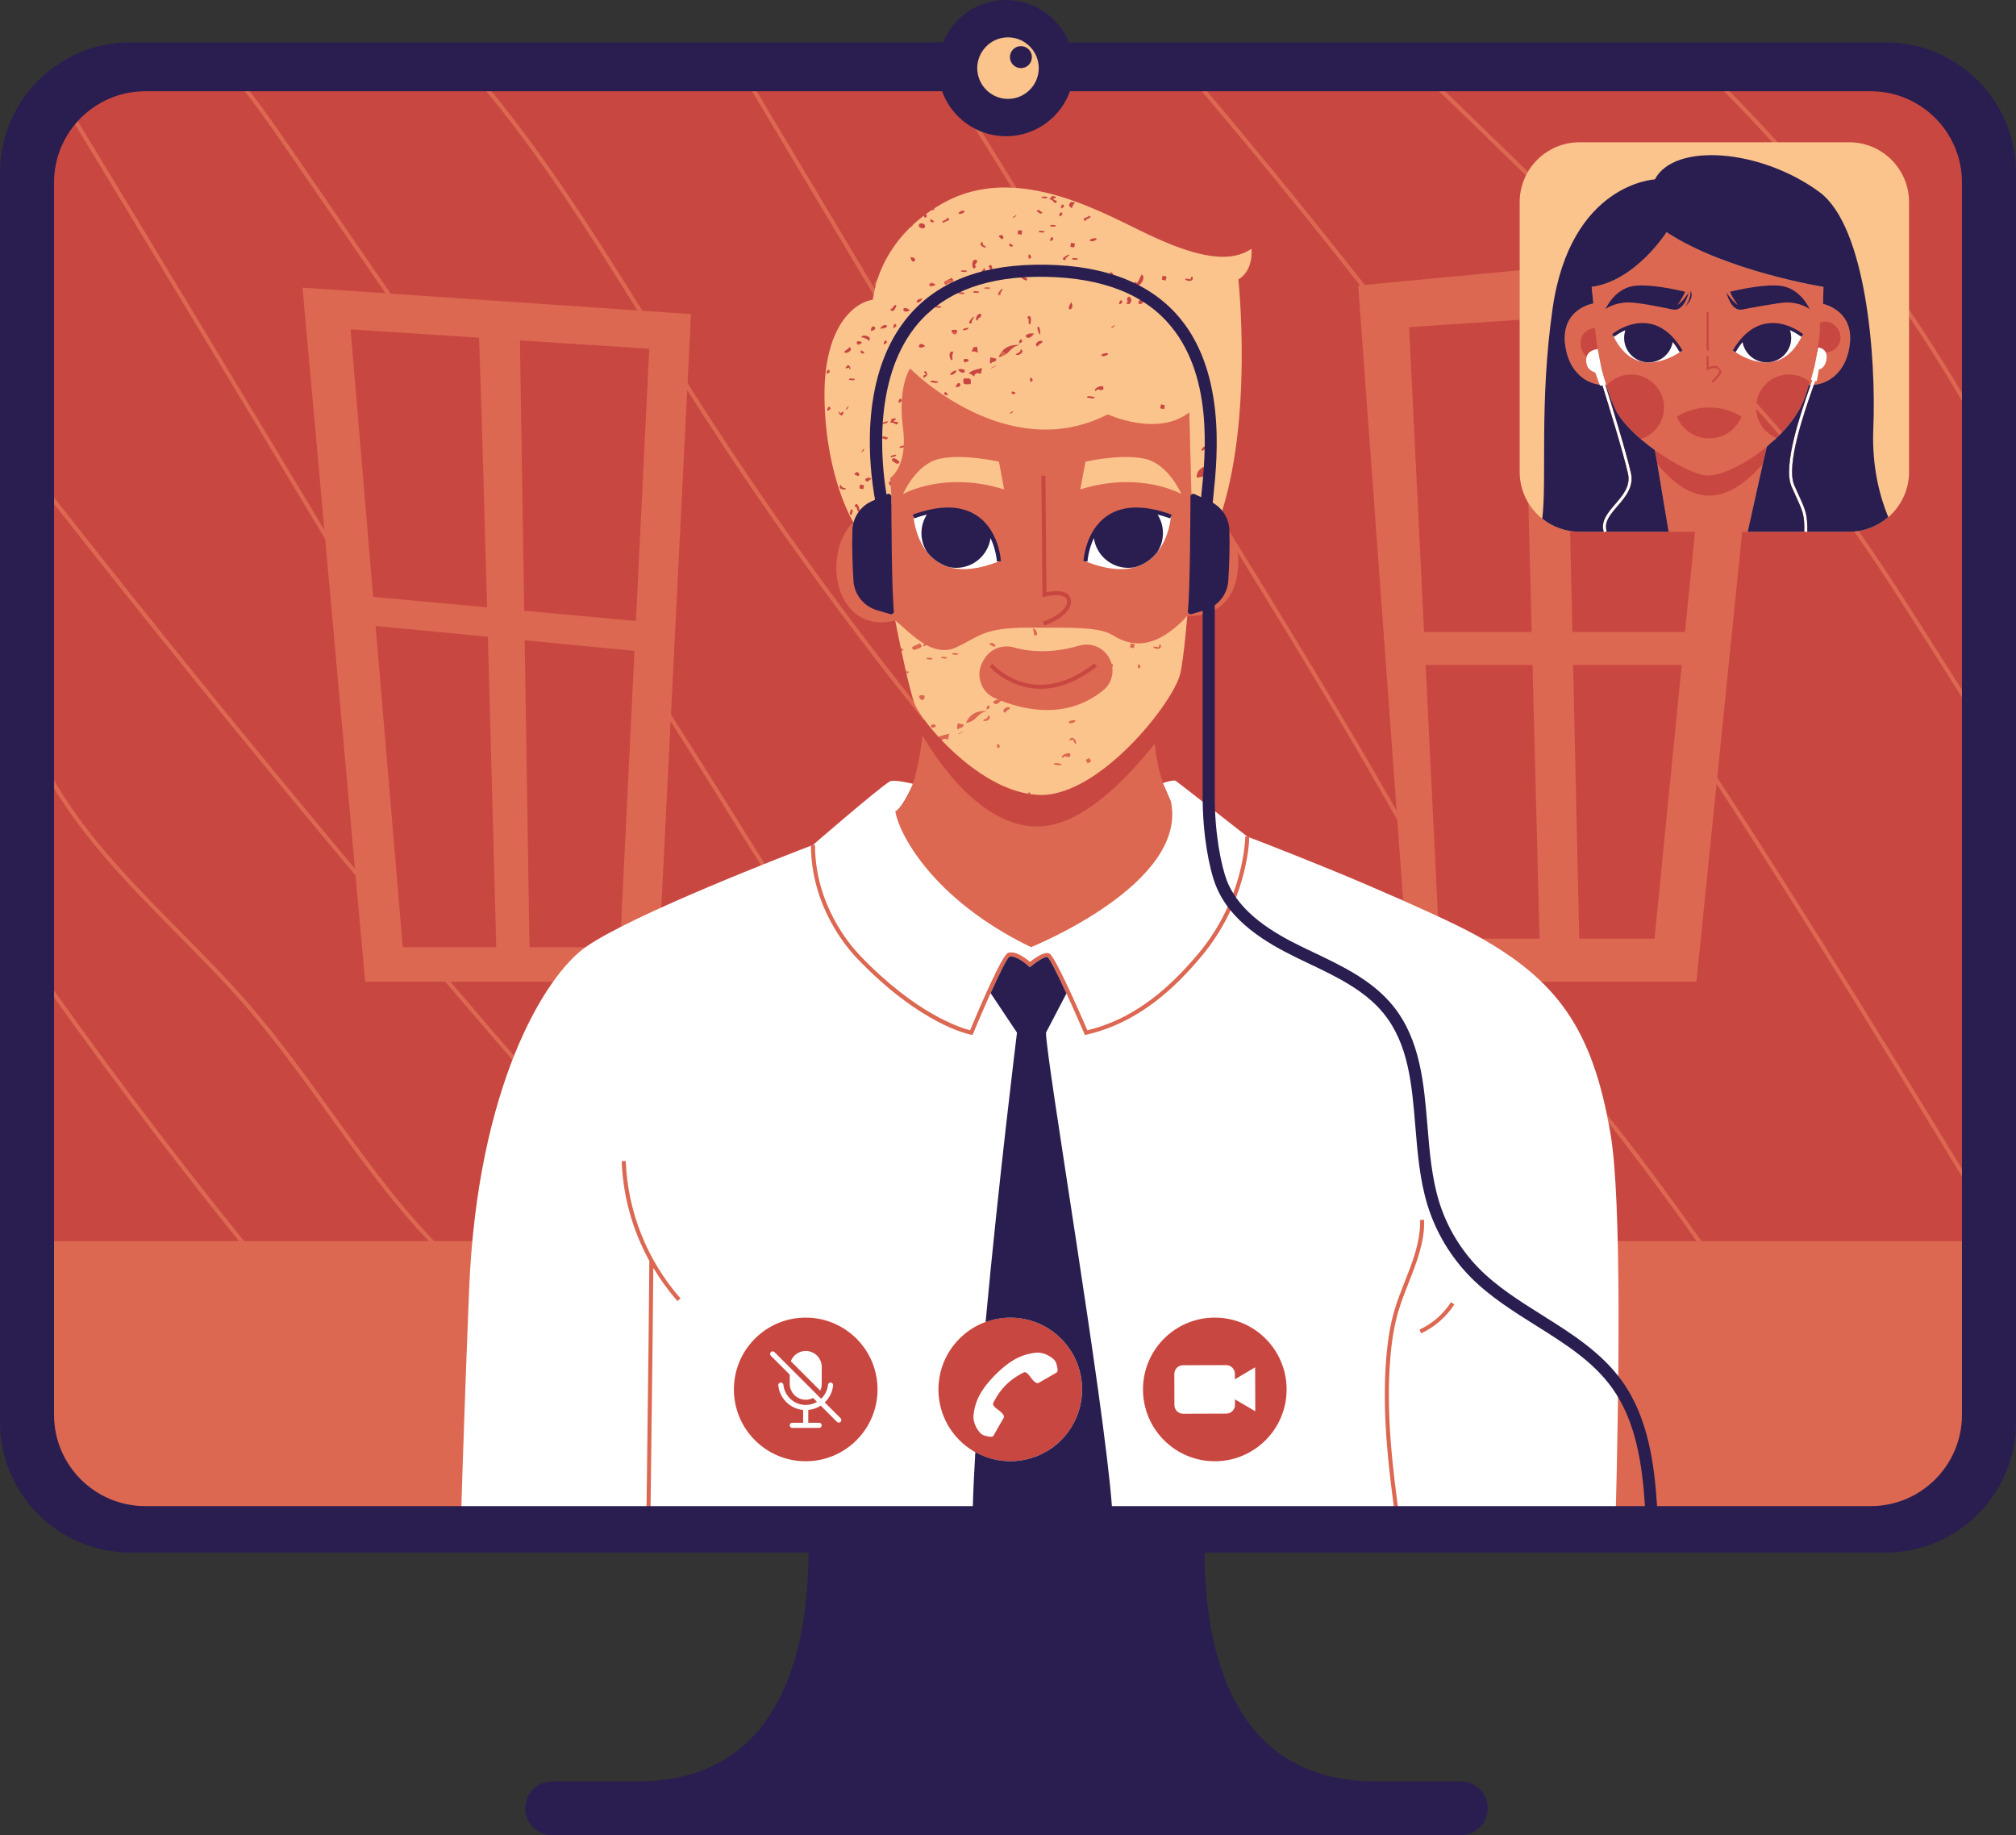 <?xml version="1.0" encoding="UTF-8"?><svg xmlns="http://www.w3.org/2000/svg" xmlns:xlink="http://www.w3.org/1999/xlink" height="455.0" preserveAspectRatio="xMidYMid meet" version="1.0" viewBox="0.0 0.0 500.0 455.0" width="500.0" zoomAndPan="magnify"><rect x="0.0" y="0.0" width="500.0" height="455.0" fill="#333333" stroke="none"/><defs><clipPath id="a"><path d="M 0 0 L 500 0 L 500 455.02 L 0 455.02 Z M 0 0"/></clipPath></defs><g><g id="change1_1"><path d="M 453.375 381.004 L 46.883 381.004 C 23.805 381.004 5.098 362.293 5.098 339.219 L 5.098 55.863 C 5.098 32.785 23.805 14.078 46.883 14.078 L 453.375 14.078 C 476.449 14.078 495.16 32.785 495.16 55.863 L 495.16 339.219 C 495.16 362.293 476.449 381.004 453.375 381.004" fill="#c94741"/></g><g id="change2_1"><path d="M 252.145 46.613 L 232.723 15.297 L 231.875 15.824 L 250.918 46.531 C 251.324 46.551 251.734 46.582 252.145 46.613 Z M 184.234 20.801 C 185.066 20.898 186.086 21.91 186.625 22.812 L 216.676 73.117 C 216.738 72.715 216.832 72.223 216.961 71.648 L 187.484 22.301 C 186.805 21.164 185.574 19.949 184.355 19.805 C 183.758 19.734 183.219 19.926 182.793 20.359 L 183.508 21.059 C 183.715 20.848 183.945 20.766 184.234 20.801 Z M 448.594 95.461 C 448.578 95.508 448.582 95.5 448.594 95.461 Z M 213.199 236.844 C 210.602 234.121 202.129 224.113 202.129 209.516 L 201.129 209.516 C 201.129 224.484 209.812 234.746 212.477 237.531 C 228.262 254.074 240.301 256.449 240.805 256.543 L 241.203 256.617 L 241.359 256.242 C 245.008 247.477 249.41 237.816 250.344 237.215 C 251.758 236.801 254.246 238.754 255.086 239.543 L 255.41 239.848 L 255.75 239.562 C 257.246 238.309 259.277 237.082 259.801 237.316 C 260.707 237.957 265.18 247.551 268.926 256.25 L 269.09 256.633 L 269.496 256.539 C 283.102 253.426 292.328 243.887 298.09 236.98 C 309.711 223.039 309.848 207.59 309.848 207.434 L 308.848 207.434 C 308.848 207.586 308.715 222.676 297.32 236.34 C 288.438 246.992 279.641 253.082 269.68 255.469 C 267.164 249.648 261.598 237.047 260.242 236.422 C 259.016 235.855 256.562 237.625 255.445 238.52 C 254.512 237.707 251.945 235.691 250.059 236.258 C 248.582 236.695 243.074 249.531 240.598 255.469 C 238.398 254.914 227.176 251.488 213.199 236.844 Z M 240.996 53.562 C 255.352 49.855 268.953 53.523 269.09 53.559 L 269.355 52.598 C 269.215 52.559 255.371 48.82 240.746 52.594 C 226.367 56.305 217.832 68.367 216.746 70.586 L 217.648 71.027 C 218.699 68.871 226.988 57.18 240.996 53.562 Z M 241.473 71.301 C 247.238 72.594 254.113 77.547 261.395 82.797 C 271.273 89.918 282.199 97.793 292.469 97.793 C 295.102 97.793 297.688 97.277 300.203 96.098 L 299.777 95.191 C 287.977 100.727 274.164 90.77 261.98 81.984 C 254.613 76.676 247.656 71.66 241.691 70.324 C 225.801 66.766 216.605 73.723 216.223 74.023 L 216.836 74.812 C 216.926 74.742 226.039 67.848 241.473 71.301 Z M 217.977 80.922 C 216.207 85 216.727 89.531 217.23 93.91 C 217.332 94.789 217.434 95.664 217.516 96.531 C 218.004 101.742 217.582 105.98 216.223 109.484 C 214.527 113.867 211.223 117.148 207.383 118.266 L 207.66 119.223 C 211.797 118.023 215.348 114.516 217.156 109.848 C 218.574 106.195 219.016 101.809 218.512 96.438 C 218.43 95.562 218.328 94.684 218.227 93.797 C 217.738 89.547 217.23 85.152 218.895 81.32 Z M 226.406 194.352 C 225.379 197.438 223.973 200.066 222.062 201.215 C 216.223 213.023 220.566 231.871 255.488 236.199 C 255.488 236.199 308.453 224.504 290.41 198.742 C 289.762 197.543 289.07 196.027 288.434 194.164 L 288.434 194.16 C 287.48 191.371 286.656 187.797 286.289 183.336 C 286.32 183.699 286.348 184.062 286.383 184.41 C 279.117 193.59 267.969 204.938 257.273 204.938 C 243.762 204.938 233.191 189.848 228.789 182.379 C 228.805 182.23 228.82 182.094 228.832 181.953 C 228.492 185.254 227.789 190.207 226.406 194.352 Z M 319.105 344.52 C 319.105 334.68 311.129 326.703 301.289 326.703 C 291.449 326.703 283.473 334.68 283.473 344.52 C 283.473 354.355 291.449 362.336 301.289 362.336 C 311.129 362.336 319.105 354.355 319.105 344.52 Z M 263.156 331.922 C 256.199 324.961 244.918 324.961 237.961 331.922 C 231.004 338.879 231.004 350.156 237.961 357.117 C 244.918 364.074 256.199 364.074 263.156 357.117 C 270.113 350.156 270.113 338.879 263.156 331.922 Z M 217.645 344.52 C 217.645 334.68 209.668 326.703 199.828 326.703 C 189.988 326.703 182.012 334.68 182.012 344.52 C 182.012 354.355 189.988 362.336 199.828 362.336 C 209.668 362.336 217.645 354.355 217.645 344.52 Z M 356.906 232.754 L 381.832 232.754 L 380.094 164.891 L 353.582 164.891 Z M 353.184 156.703 L 379.883 156.703 L 377.902 79.227 L 349.48 81.121 Z M 388.172 82.465 C 388.168 82.488 388.164 82.508 388.16 82.531 C 388.164 82.508 388.168 82.488 388.172 82.465 Z M 388.227 78.535 L 388.297 81.727 C 388.582 80.371 389.137 79.289 389.812 78.43 Z M 402.637 68.164 C 402.465 68.27 402.297 68.375 402.121 68.477 C 402.297 68.375 402.465 68.27 402.637 68.164 Z M 401.777 68.672 C 401.613 68.766 401.449 68.859 401.285 68.949 C 401.449 68.859 401.613 68.766 401.777 68.672 Z M 400.898 69.148 C 400.738 69.23 400.578 69.312 400.418 69.391 C 400.578 69.312 400.738 69.23 400.898 69.148 Z M 399.996 69.586 C 399.84 69.656 399.688 69.727 399.531 69.793 C 399.688 69.727 399.84 69.656 399.996 69.586 Z M 403.203 67.801 C 403.113 67.859 403.027 67.922 402.934 67.98 C 403.027 67.922 403.117 67.863 403.203 67.805 C 403.203 67.805 403.203 67.805 403.203 67.801 Z M 404.48 66.918 C 404.672 66.777 404.855 66.637 405.043 66.492 C 404.855 66.637 404.672 66.777 404.48 66.918 Z M 405.207 66.363 C 405.402 66.211 405.594 66.059 405.785 65.902 C 405.594 66.059 405.402 66.211 405.207 66.363 Z M 405.91 65.797 C 406.109 65.633 406.305 65.469 406.496 65.301 C 406.305 65.469 406.109 65.633 405.91 65.797 Z M 406.582 65.227 C 406.785 65.051 406.988 64.871 407.184 64.691 C 406.988 64.871 406.785 65.051 406.582 65.227 Z M 404.047 67.227 C 404.047 67.23 404.047 67.23 404.047 67.23 C 404.121 67.18 404.191 67.125 404.266 67.074 C 404.191 67.125 404.117 67.176 404.047 67.227 Z M 423.262 77.422 L 423.262 86.598 C 423.438 86.777 423.609 86.965 423.785 87.148 L 423.785 77.422 Z M 432.988 66.402 C 433.59 66.598 434.188 66.781 434.777 66.961 C 434.188 66.781 433.59 66.598 432.988 66.402 Z M 424.926 63.492 C 427.562 64.566 430.23 65.52 432.82 66.348 C 430.23 65.516 427.562 64.566 424.926 63.492 Z M 438.586 68.062 C 437.391 67.734 436.148 67.379 434.879 66.992 C 436.148 67.379 437.391 67.734 438.586 68.062 Z M 426.906 91.887 C 426.57 91.527 426.234 91.164 425.895 90.805 C 425.148 90.602 424.277 90.855 423.785 91.047 L 423.785 88.594 C 423.609 88.41 423.438 88.227 423.262 88.047 L 423.262 91.879 L 423.645 91.68 C 423.66 91.672 425.512 90.758 426.281 91.621 C 426.379 91.73 426.414 91.855 426.402 92.016 C 426.332 92.832 424.977 94.066 424.461 94.473 L 424.785 94.887 C 424.992 94.723 426.82 93.25 426.926 92.062 C 426.93 92 426.91 91.945 426.906 91.887 Z M 431.934 103.352 C 431.934 103.352 428.934 101.043 423.902 101.043 C 418.875 101.043 415.82 103.352 415.871 103.352 C 415.871 103.352 417.918 108.699 423.902 108.699 C 429.891 108.699 431.934 103.352 431.934 103.352 Z M 399.062 69.98 C 398.914 70.039 398.77 70.102 398.617 70.16 C 398.77 70.102 398.914 70.039 399.062 69.98 Z M 398.105 70.336 C 397.965 70.383 397.828 70.434 397.688 70.48 C 397.828 70.434 397.965 70.383 398.105 70.336 Z M 397.121 70.641 C 396.992 70.676 396.863 70.719 396.73 70.754 C 396.863 70.719 396.992 70.676 397.121 70.641 Z M 396.09 70.895 C 395.977 70.922 395.867 70.949 395.754 70.973 C 395.867 70.949 395.977 70.922 396.09 70.895 Z M 396.766 89.355 C 396.219 86.711 395.824 84.008 395.562 81.297 C 394.371 81.449 392.402 82.078 392.043 84.535 C 391.621 87.422 394.328 90.082 396.766 89.355 Z M 391.246 77.027 C 391.211 77.051 391.18 77.078 391.145 77.105 C 391.18 77.078 391.211 77.051 391.246 77.027 Z M 390.766 77.422 C 390.742 77.441 390.723 77.461 390.699 77.484 C 390.723 77.461 390.742 77.441 390.766 77.422 Z M 388.102 83.238 C 388.098 83.285 388.098 83.332 388.094 83.383 C 388.094 83.332 388.098 83.285 388.102 83.238 Z M 388.09 84.266 C 388.09 84.199 388.09 84.141 388.09 84.074 C 388.09 84.137 388.09 84.199 388.09 84.266 Z M 272.047 165.285 L 271.434 164.496 C 256.504 176.078 246.602 165.098 246.188 164.625 L 245.434 165.285 C 245.723 165.613 250.395 170.801 258.039 170.801 C 261.98 170.801 266.715 169.422 272.047 165.285 Z M 258.281 117.949 L 258.547 148.082 L 259.156 147.941 C 259.824 147.789 260.516 147.68 261.176 147.621 C 261.18 147.621 261.18 147.621 261.18 147.621 C 261.578 147.586 261.961 147.574 262.324 147.59 C 263.445 147.637 264.324 147.938 264.547 148.664 C 264.711 149.199 264.633 149.742 264.312 150.328 C 263.371 152.043 260.414 153.637 258.641 154.129 L 258.906 155.094 C 260.344 154.695 262.496 153.656 263.973 152.297 C 264.234 152.055 264.477 151.805 264.688 151.543 C 264.879 151.305 265.051 151.062 265.188 150.809 C 265.641 149.988 265.746 149.164 265.504 148.371 C 265.043 146.875 263.402 146.512 261.719 146.57 C 261.344 146.586 260.973 146.617 260.609 146.664 C 260.238 146.715 259.875 146.773 259.535 146.84 L 259.512 143.973 L 259.5 142.863 L 259.281 117.941 Z M 161.02 86.477 L 128.945 84.391 L 130.004 151.434 L 157.719 153.973 Z M 157.359 161.383 L 130.121 158.762 L 131.324 234.871 L 153.766 234.871 Z M 123.074 234.871 C 122.758 222.812 121.898 190.262 121.012 157.887 L 93.156 155.211 L 99.891 234.871 Z M 86.941 81.652 L 92.547 148.004 L 120.809 150.59 C 120.023 122.246 119.246 95.27 118.82 83.73 Z M 450.461 87.234 C 450.461 87.234 454.441 88.383 456.059 85.387 C 457.672 82.391 454.336 78.551 451.324 80.094 C 451.324 80.094 451.645 83.789 450.461 87.234 Z M 390.156 164.891 L 391.676 232.754 L 410.348 232.754 L 417.098 164.891 Z M 346.809 381.637 C 346.676 380.699 346.543 379.766 346.41 378.828 C 288.973 378.828 219.336 378.828 161.289 378.828 M 160.289 378.828 C 99.43 378.828 51.531 378.828 44.215 378.828 C 23.328 378.828 7.773 383.738 7.773 307.746 L 59.262 307.746 C 40.465 284.438 22.398 260.367 5.352 235.902 L 6.172 235.332 C 23.359 259.996 41.586 284.262 60.551 307.746 L 106.32 307.746 C 97.055 297.961 89.086 286.902 81.32 276.109 C 75.039 267.383 68.543 258.359 61.449 250.129 C 55.891 243.684 49.762 237.48 43.832 231.48 C 31.379 218.879 18.504 205.852 10.277 189.898 L 11.168 189.438 C 19.32 205.258 32.145 218.23 44.543 230.777 C 50.484 236.789 56.629 243.004 62.207 249.477 C 69.328 257.738 75.836 266.781 82.133 275.523 C 90.059 286.539 98.191 297.84 107.695 307.746 L 158.68 307.746 C 156.004 301.504 154.445 294.781 154.188 287.926 L 155.188 287.887 C 155.445 294.766 157.023 301.504 159.754 307.746 L 351.699 307.746 C 352.051 306.02 352.258 304.273 352.199 302.508 L 353.199 302.477 C 353.258 304.266 353.059 306.02 352.719 307.746 L 420.77 307.746 C 414.211 298.496 407.488 289.312 400.52 280.414 C 397.09 276.031 393.527 271.629 390.086 267.367 C 383.816 259.609 377.387 251.641 371.395 243.402 L 349.48 243.402 L 346.551 203.324 C 345.727 201.875 344.906 200.426 344.078 198.977 C 332.156 178.09 319.508 157.289 306.922 136.891 C 307.176 138.469 307.203 140.242 306.91 142.242 C 305.211 153.84 294.461 152.711 294.461 152.711 C 294.461 152.711 293.617 162.895 292.766 166.855 C 291.215 174.031 272.965 197.105 258.254 197.105 C 246.312 197.105 234.184 185.195 229.133 178.285 C 229.133 178.285 229.129 178.324 229.129 178.363 C 229.129 178.312 229.133 178.285 229.133 178.285 C 229.133 178.285 229.125 178.402 229.113 178.609 C 208.574 153.113 189.371 126.41 171.816 98.898 C 171.355 98.176 170.895 97.445 170.434 96.723 L 166.41 177.141 C 170.762 183.965 175.016 190.699 179.09 197.23 L 182.031 201.957 C 191.855 217.75 202.012 234.082 214.035 248.625 C 215.039 249.844 216.062 251.055 217.09 252.266 C 222.688 258.895 228.477 265.746 231.672 273.922 L 230.738 274.281 C 227.605 266.266 221.871 259.477 216.324 252.91 C 215.297 251.695 214.27 250.48 213.262 249.262 C 201.199 234.668 191.023 218.309 181.184 202.484 L 178.242 197.758 C 174.406 191.609 170.41 185.277 166.32 178.863 L 163.09 243.402 L 147.406 243.402 C 155.973 257.805 164.527 272.211 173.07 286.629 L 172.211 287.137 C 163.566 272.551 154.91 257.977 146.242 243.402 L 111.703 243.402 C 124.762 258.707 138.074 274.074 151.352 289.145 L 150.602 289.805 C 137.133 274.52 123.629 258.926 110.391 243.402 L 90.566 243.402 L 88.195 217.133 C 62.184 186.066 36.371 154.238 11.402 122.414 L 12.191 121.797 C 36.855 153.234 62.344 184.68 88.035 215.387 L 80.656 133.684 C 58.953 97.547 36.918 61.039 15.07 25.016 L 15.926 24.496 C 37.418 59.938 59.09 95.84 80.453 131.398 L 75.027 71.316 L 95.613 72.719 C 87.504 60.891 79.375 49.078 71.242 37.273 C 66.57 30.492 61.738 23.48 56.18 17.223 L 56.926 16.559 C 62.527 22.859 67.379 29.898 72.066 36.707 C 80.348 48.73 88.629 60.762 96.887 72.805 L 158.09 76.977 C 144.902 55.797 131.145 34.152 114.387 15.344 L 115.133 14.676 C 132.109 33.73 145.992 55.648 159.316 77.059 L 171.379 77.883 L 170.523 94.992 C 171.234 96.117 171.945 97.242 172.66 98.359 C 189.258 124.371 207.344 149.648 226.629 173.879 C 224.895 168.672 222.035 153.84 222.035 153.84 C 210.152 156.953 205.059 144.223 208.453 134.602 C 211.848 124.984 220.617 127.246 220.617 127.246 C 220.617 127.246 221.5 127.535 220.844 119.359 C 217.742 122.82 211.371 123.098 211.094 123.105 L 211.059 122.105 C 211.125 122.105 217.719 121.828 220.383 118.371 L 220.785 118.684 C 220.785 118.645 220.781 118.609 220.777 118.57 C 220.777 118.57 225.207 115.688 223.973 106.223 C 222.777 97.098 225.004 92.445 225.672 91.508 C 225.695 91.473 225.727 91.445 225.754 91.41 C 225.914 91.578 249.207 115.148 274.109 103.059 C 272.055 101.758 269.957 100.781 267.547 99.672 C 263.309 97.723 258.031 95.301 250.973 89.891 C 239.996 81.484 225.422 81.602 221.141 84.473 L 220.586 83.641 C 225.652 80.242 240.602 80.688 251.582 89.098 C 258.551 94.438 263.551 96.734 267.965 98.766 C 270.555 99.953 272.789 100.984 275.027 102.445 L 274.805 102.781 C 275.387 103.047 281.164 105.562 287.223 105.082 C 287.59 105.055 287.957 105.016 288.324 104.965 C 290.629 104.637 292.934 103.836 294.961 102.266 L 295.316 116.238 L 295.367 118.219 L 295.594 127.016 C 295.594 127.016 297.332 127.629 299.586 127.508 C 300.508 127.848 301.445 128.355 302.336 129.02 C 302.445 128.707 302.543 128.387 302.648 128.07 C 303.34 129.188 304.031 130.309 304.723 131.426 C 305.039 131.859 305.324 132.336 305.594 132.836 C 318.902 154.371 332.324 176.371 344.945 198.48 C 345.426 199.32 345.902 200.164 346.383 201.004 L 336.863 70.809 L 337.312 70.766 C 322.992 52.539 308.18 34.453 293.172 16.891 L 293.934 16.238 C 309.086 33.98 324.047 52.246 338.496 70.652 L 400.164 64.809 C 398.859 63.523 397.555 62.242 396.254 60.969 C 380.734 45.727 364.738 30.016 348.762 14.816 L 349.453 14.094 C 365.434 29.297 381.434 45.012 396.906 60.207 C 398.422 61.695 399.945 63.191 401.465 64.688 L 407.832 64.082 C 407.633 64.273 407.43 64.465 407.223 64.656 C 411.051 61.148 413.336 57.559 413.336 57.559 C 416.805 59.855 420.812 61.82 424.91 63.488 C 424.246 63.219 423.582 62.938 422.926 62.652 L 439.297 61.102 L 438.59 68.062 C 446.34 70.188 452.25 71.133 452.25 71.133 C 452.25 71.133 452.25 71.762 452.133 75.332 C 453.672 75.785 459.59 77.633 458.797 85.18 C 458.73 85.809 458.621 86.398 458.496 86.973 C 458.473 87.094 458.387 87.469 458.359 87.578 C 458.031 88.809 457.562 89.895 456.992 90.84 C 456.988 90.848 456.93 90.938 456.922 90.949 C 456.688 91.328 456.43 91.68 456.16 92.012 C 456.156 92.016 456.137 92.043 456.133 92.047 C 454.168 94.445 451.395 95.602 448.594 95.461 C 448.625 95.348 448.727 94.98 448.812 94.652 C 447.41 93.531 445.641 92.859 443.707 92.859 C 439.582 92.859 436.18 95.914 435.613 99.883 C 442.113 107.129 448.371 114.586 454.223 122.34 C 463.535 134.68 471.945 147.941 480.078 160.77 L 492.598 180.504 C 492.512 179.344 491.918 178.203 490.98 177.543 L 491.555 176.723 C 493.223 177.895 494.004 180.164 493.414 182.113 L 493.098 183.16 L 479.238 161.305 C 471.113 148.496 462.711 135.25 453.426 122.941 C 447.797 115.48 441.781 108.289 435.543 101.301 C 435.645 104.605 437.695 107.418 440.598 108.609 C 440.477 108.727 440.363 108.848 440.238 108.965 C 439.758 109.312 438.707 110.246 438.195 110.758 C 433.125 114.93 427.25 117.91 423.523 117.91 C 420.961 117.91 415.477 115.234 410.43 111.605 C 409.398 110.867 408.391 110.086 407.426 109.277 C 407.402 109.289 406.852 108.801 406.277 108.285 C 406.496 108.48 406.711 108.676 406.934 108.863 C 410.277 107.836 412.707 104.723 412.707 101.043 C 412.707 96.523 409.043 92.859 404.523 92.859 C 402.086 92.859 399.906 93.93 398.406 95.621 C 399.012 97.531 398.441 95.816 398.332 95.461 C 397.418 95.504 396.512 95.406 395.633 95.176 C 395.605 95.172 395.137 95.027 395.094 95.016 C 393.773 94.582 392.539 93.84 391.48 92.785 C 391.434 92.738 390.695 91.895 390.66 91.852 C 389.746 90.676 389.023 89.223 388.574 87.484 C 388.562 87.438 388.406 86.766 388.402 86.73 C 388.402 86.734 388.406 86.75 388.41 86.766 L 389.973 156.703 L 417.91 156.703 L 420.383 131.848 L 413.848 131.848 C 413.504 129.844 413.176 127.832 412.844 125.824 C 412.242 122.223 411.641 118.621 411.039 115.016 C 413.496 118.105 418.23 122.906 423.902 122.906 C 429.562 122.906 434.562 118.125 437.199 115.039 C 437.211 114.992 437.223 114.953 437.23 114.91 C 436.172 119.59 434.547 126.918 433.457 131.848 L 432.098 131.848 L 425.895 192.766 C 449.219 228.496 471.703 265.375 493.492 301.141 L 492.66 301.691 C 471.07 266.25 448.809 229.742 425.734 194.344 L 420.742 243.402 L 372.625 243.402 C 378.484 251.414 384.75 259.176 390.863 266.738 C 394.309 271.004 397.871 275.41 401.305 279.797 C 408.434 288.898 415.305 298.289 421.996 307.746 L 495.16 307.746 C 495.16 307.746 495.16 337.965 495.16 351.742 C 495.16 365.52 495.887 378.828 456.477 378.828 C 444.148 378.828 401.227 378.828 347.422 378.828 C 347.547 379.719 347.672 380.609 347.797 381.496 M 419.777 15.02 L 420.465 14.297 C 450.844 43.219 476.168 76.691 495.738 113.785 L 494.855 114.254 C 475.336 77.254 450.074 43.867 419.777 15.02" fill="#dd6851"/></g><g id="change3_1"><path d="M 262.094 338.5 C 262.008 338.066 261.789 337.445 261.328 337.043 C 260.867 336.637 259.035 335.094 256.609 335.438 C 254.184 335.785 251.184 336.562 246.895 340.852 C 242.602 345.141 241.824 348.141 241.48 350.566 C 241.133 352.992 242.68 354.824 243.082 355.289 C 243.488 355.75 244.109 355.969 244.539 356.055 C 244.973 356.141 246.113 356.504 246.391 355.996 C 246.664 355.488 248.512 352.258 248.93 351.551 C 249.348 350.844 247.805 349.758 247.344 349.41 C 246.879 349.066 246.086 348.445 246.332 347.91 C 246.574 347.375 247.645 345.238 249.465 343.422 C 251.281 341.605 253.418 340.535 253.949 340.289 C 254.484 340.047 255.105 340.84 255.453 341.301 C 255.801 341.762 256.883 343.309 257.59 342.891 C 258.297 342.473 261.531 340.621 262.035 340.348 C 262.543 340.074 262.184 338.934 262.094 338.5 Z M 306.293 346.977 L 311.328 349.926 L 311.297 339.027 L 306.277 342.012 L 306.273 340.637 C 306.27 339.449 305.305 338.488 304.113 338.488 L 293.395 338.523 C 292.207 338.527 291.246 339.496 291.246 340.688 L 291.273 348.398 C 291.277 349.586 292.242 350.551 293.434 350.547 L 304.152 350.512 C 305.34 350.508 306.301 349.539 306.297 348.352 Z M 208.477 351.66 L 204.555 347.738 C 205.695 346.645 206.461 345.16 206.629 343.5 C 206.664 343.129 206.367 342.805 205.992 342.805 C 205.668 342.805 205.395 343.055 205.359 343.379 C 205.223 344.734 204.594 345.945 203.656 346.836 L 192.078 335.262 C 191.828 335.012 191.426 335.012 191.18 335.262 C 190.93 335.508 190.93 335.91 191.18 336.16 L 195.863 340.848 L 195.863 343.109 C 195.863 345.301 197.641 347.078 199.836 347.078 C 200.492 347.078 201.109 346.918 201.656 346.637 L 202.629 347.609 C 201.805 348.09 200.848 348.367 199.828 348.367 C 196.953 348.367 194.586 346.176 194.297 343.379 C 194.262 343.055 193.988 342.805 193.664 342.805 C 193.289 342.805 192.992 343.129 193.027 343.5 C 193.355 346.734 195.949 349.312 199.191 349.609 L 199.191 352.781 L 196.496 352.781 C 196.145 352.781 195.859 353.066 195.859 353.418 C 195.859 353.77 196.145 354.055 196.496 354.055 L 203.16 354.055 C 203.512 354.055 203.797 353.77 203.797 353.418 C 203.797 353.066 203.512 352.781 203.16 352.781 L 200.465 352.781 L 200.465 349.609 C 201.598 349.508 202.648 349.125 203.555 348.535 L 207.578 352.559 C 207.824 352.809 208.23 352.809 208.477 352.559 C 208.727 352.312 208.727 351.906 208.477 351.66 Z M 196.133 337.516 L 203.426 344.809 C 203.668 344.293 203.805 343.719 203.805 343.109 L 203.805 338.949 C 203.805 336.758 202.027 334.98 199.836 334.98 C 198.148 334.98 196.707 336.031 196.133 337.516 Z M 202.129 209.516 C 202.129 224.113 210.602 234.121 213.199 236.844 C 227.176 251.488 238.398 254.914 240.598 255.469 C 243.074 249.531 248.582 236.695 250.059 236.258 C 251.945 235.691 254.512 237.707 255.445 238.52 C 256.562 237.625 259.016 235.855 260.242 236.422 C 261.598 237.047 267.164 249.648 269.68 255.469 C 279.641 253.082 288.438 246.992 297.32 236.34 C 308.715 222.676 308.848 207.586 308.848 207.434 L 309.348 207.434 C 309.348 207.434 292.113 193.918 291.566 193.605 C 291.02 193.293 288.434 194.16 288.434 194.16 L 290.41 198.742 C 294.738 219.195 255.703 234.855 255.703 234.855 C 230.859 222.805 222.82 206.25 222.062 201.215 C 224.191 199.879 226.406 194.352 226.406 194.352 C 226.406 194.352 221.676 193.152 220.633 193.797 C 217.543 195.711 201.629 209.516 201.629 209.516 Z M 360.699 323.434 L 359.859 322.895 C 357.988 325.824 355.215 328.238 352.055 329.691 L 352.473 330.602 C 355.805 329.07 358.727 326.523 360.699 323.434 Z M 319.105 344.52 C 319.105 334.68 311.129 326.703 301.289 326.703 C 291.449 326.703 283.473 334.68 283.473 344.52 C 283.473 354.355 291.449 362.336 301.289 362.336 C 311.129 362.336 319.105 354.355 319.105 344.52 Z M 263.156 331.922 C 256.199 324.961 244.918 324.961 237.961 331.922 C 231.004 338.879 231.004 350.156 237.961 357.117 C 244.918 364.074 256.199 364.074 263.156 357.117 C 270.113 350.156 270.113 338.879 263.156 331.922 Z M 217.645 344.52 C 217.645 334.68 209.668 326.703 199.828 326.703 C 189.988 326.703 182.012 334.68 182.012 344.52 C 182.012 354.355 189.988 362.336 199.828 362.336 C 209.668 362.336 217.645 354.355 217.645 344.52 Z M 400.66 377.918 L 347.297 377.918 C 345.422 364.516 343.723 350.742 344.785 337.152 C 345.156 332.41 345.797 328.605 346.805 325.184 C 347.512 322.773 348.465 320.359 349.383 318.023 C 351.344 313.051 353.371 307.906 353.199 302.477 L 352.199 302.508 C 352.363 307.73 350.375 312.777 348.453 317.656 C 347.527 320.012 346.566 322.449 345.844 324.898 C 344.816 328.395 344.16 332.262 343.785 337.074 C 342.723 350.727 344.414 364.504 346.285 377.918 L 161.301 377.918 C 161.387 369.484 161.5 360.938 161.609 352.57 C 161.773 339.906 161.941 326.84 162.031 314.359 C 163.77 317.273 165.77 320.043 168.031 322.613 L 168.781 321.953 C 160.488 312.527 155.66 300.43 155.188 287.887 L 154.188 287.926 C 154.516 296.613 156.898 305.09 161.047 312.645 C 160.957 325.629 160.781 339.316 160.609 352.559 C 160.5 360.93 160.387 369.48 160.301 377.918 L 114.289 377.918 C 114.789 361.625 115.477 341.262 116.348 319.785 C 118.387 269.422 135.121 241.984 145.23 234.855 C 156.68 226.781 196.266 211.562 201.137 209.703 C 201.211 224.566 209.824 234.758 212.477 237.531 C 228.262 254.074 240.301 256.449 240.805 256.543 L 241.203 256.617 L 241.359 256.242 C 245.008 247.477 249.41 237.816 250.344 237.215 C 251.758 236.801 254.246 238.754 255.086 239.543 L 255.41 239.848 L 255.75 239.562 C 257.246 238.309 259.277 237.082 259.801 237.316 C 260.707 237.957 265.18 247.551 268.926 256.25 L 269.09 256.633 L 269.496 256.539 C 283.102 253.426 292.328 243.887 298.09 236.98 C 309.023 223.867 309.789 209.422 309.844 207.625 C 312.648 208.699 327.043 214.246 339.363 219.543 C 349.82 224.039 360.582 228.855 366.047 231.879 C 386.266 243.051 395.035 255.133 399.461 281.332 C 402.191 297.504 401.551 344.387 400.66 377.918 Z M 398.137 95.344 C 398.234 95.289 398.297 95.246 398.297 95.246 C 398.297 95.246 397.465 92.516 397.273 91.773 C 396.887 90.062 396.277 86.551 396.277 86.551 C 396.277 86.551 392.703 86.742 393.508 90.277 C 393.824 91.688 395.02 92.129 395.676 92.406 C 395.777 92.742 396.785 95.586 396.785 95.586 C 397.004 95.656 397.227 95.648 397.434 95.609 C 398.691 99.629 402.609 112.266 403.77 117.469 C 404.449 120.52 402.492 122.801 400.594 125.008 C 398.703 127.203 396.922 129.277 397.773 131.961 L 398.488 131.734 C 397.762 129.449 399.34 127.617 401.164 125.496 C 403.086 123.262 405.266 120.727 404.504 117.305 C 403.332 112.059 399.387 99.336 398.137 95.344 Z M 450.922 86.152 C 450.922 86.152 450.367 89.363 450.012 90.93 C 449.836 91.609 449.164 94.129 449.164 94.129 C 449.164 94.129 449.281 94.207 449.461 94.293 C 449.309 94.758 449.094 95.371 448.836 96.102 C 446.805 101.895 442.047 115.461 444.34 120.656 C 444.766 121.629 445.141 122.453 445.469 123.172 C 447.184 126.938 447.539 127.723 447.488 131.844 L 448.238 131.855 C 448.289 127.562 447.883 126.66 446.152 122.859 C 445.824 122.145 445.449 121.32 445.023 120.352 C 442.852 115.43 447.543 102.059 449.543 96.352 C 449.816 95.574 450.031 94.957 450.188 94.492 C 450.324 94.504 450.465 94.496 450.598 94.453 L 451.105 91.629 C 451.633 91.488 452.586 91.09 452.945 89.363 C 453.578 86.316 450.922 86.152 450.922 86.152 Z M 446.723 83.492 C 446.699 83.473 445.602 82.578 443.906 81.84 C 444.117 82.453 444.238 83.109 444.238 83.793 C 444.238 87.141 441.68 88.781 438.328 88.781 C 435.32 88.781 432.668 87.66 432.195 84.781 C 431.582 85.516 430.996 86.355 430.445 87.293 L 430.105 87.094 C 430.105 87.094 441.113 95.441 446.973 83.191 Z M 416.602 87.293 C 416.047 86.355 415.465 85.516 414.852 84.781 C 414.379 87.66 410.555 86.152 407.539 86.152 C 404.191 86.152 405.281 86.652 405.281 83.305 C 405.281 82.621 402.93 82.453 403.137 81.84 C 401.445 82.578 400.348 83.473 400.324 83.492 L 400.074 83.191 C 405.934 95.441 416.941 87.094 416.941 87.094 Z M 247.746 139.191 C 247.746 139.191 246.766 120.715 226.559 128.074 C 226.559 128.074 227.883 147.129 247.746 139.191 Z M 269.223 139.191 C 269.223 139.191 270.203 120.715 290.41 128.074 C 290.41 128.074 289.086 147.129 269.223 139.191" fill="#fff"/></g><g id="change4_1"><path d="M 223.973 122.504 C 223.973 122.504 234.078 116.688 249.039 121.348 L 247.754 114.484 C 247.754 114.484 239.191 112.477 233.164 113.727 C 227.137 114.977 223.973 122.504 223.973 122.504 Z M 292.996 122.504 C 292.996 122.504 282.891 116.688 267.93 121.348 L 269.215 114.484 C 269.215 114.484 277.777 112.477 283.805 113.727 C 289.832 114.977 292.996 122.504 292.996 122.504 Z M 448.836 96.102 C 446.805 101.895 442.047 115.461 444.34 120.656 C 444.766 121.629 445.141 122.453 445.469 123.172 C 447.184 126.938 447.539 127.723 447.488 131.844 L 447.875 131.848 L 433.457 131.848 C 435.012 124.812 437.656 112.887 438.195 110.758 C 438.707 110.246 439.758 109.312 440.238 108.965 C 442.086 107.234 443.746 105.367 445.062 103.461 C 445.156 103.324 446.211 101.66 446.426 101.254 C 447.266 99.672 447.98 97.664 448.594 95.461 C 448.75 95.469 448.906 95.457 449.062 95.457 C 448.988 95.664 448.918 95.867 448.836 96.102 Z M 473.473 50.125 L 473.473 117.004 C 473.473 125.203 466.824 131.848 458.629 131.848 L 448.238 131.848 C 448.289 127.562 447.879 126.66 446.152 122.859 C 445.824 122.145 445.449 121.32 445.023 120.352 C 442.852 115.43 447.543 102.059 449.543 96.352 C 449.664 96.008 449.77 95.703 449.867 95.422 C 452.219 95.211 454.465 94.082 456.133 92.047 C 456.137 92.043 456.156 92.016 456.16 92.012 C 456.43 91.68 456.688 91.328 456.922 90.949 C 456.93 90.938 456.988 90.848 456.992 90.84 C 457.562 89.895 458.031 88.809 458.359 87.578 C 458.387 87.469 458.473 87.094 458.496 86.973 C 458.621 86.398 458.73 85.809 458.797 85.18 C 459.59 77.633 453.672 75.785 452.133 75.332 C 452.25 71.762 452.25 71.133 452.25 71.133 C 452.25 71.133 428.008 67.262 413.336 57.559 C 413.336 57.559 405.613 69.707 394.762 71.133 L 395.188 75.254 C 395.188 75.254 393.66 75.492 392.023 76.492 C 391.926 76.559 391.773 76.648 391.695 76.703 C 389.695 78.039 387.668 80.555 388.152 85.18 C 388.211 85.723 388.297 86.234 388.402 86.73 C 388.406 86.766 388.562 87.438 388.574 87.484 C 389.023 89.223 389.746 90.676 390.66 91.852 C 390.695 91.895 391.434 92.738 391.48 92.785 C 392.539 93.84 393.773 94.582 395.094 95.016 C 395.137 95.027 395.605 95.172 395.633 95.176 C 395.984 95.27 396.348 95.324 396.711 95.371 C 396.758 95.504 396.785 95.586 396.785 95.586 C 397.004 95.656 397.227 95.648 397.434 95.609 C 398.691 99.629 402.609 112.266 403.77 117.469 C 404.449 120.52 402.492 122.801 400.594 125.008 C 398.734 127.172 396.977 129.223 397.742 131.848 L 391.746 131.848 C 383.551 131.848 376.902 125.203 376.902 117.004 L 376.902 50.125 C 376.902 41.926 383.551 35.281 391.746 35.281 L 458.629 35.281 C 466.824 35.281 473.473 41.926 473.473 50.125 Z M 412.844 125.824 C 413.176 127.832 413.504 129.844 413.848 131.848 L 398.129 131.848 L 398.488 131.734 C 397.762 129.449 399.34 127.617 401.164 125.496 C 403.086 123.262 405.266 120.727 404.504 117.305 C 403.34 112.102 399.453 99.551 398.172 95.453 C 398.227 95.453 398.277 95.461 398.332 95.461 C 398.441 95.816 399.047 97.59 399.109 97.762 C 399.531 98.926 399.988 100.062 400.484 101.168 C 400.594 101.418 400.727 101.672 400.863 101.926 C 400.891 101.977 401.191 102.504 401.223 102.551 C 401.961 103.754 402.949 104.984 404.109 106.199 C 404.141 106.23 405.066 107.164 405.094 107.191 C 405.5 107.586 407.383 109.301 407.426 109.277 C 408.391 110.086 409.398 110.867 410.43 111.605 C 410.469 111.809 410.785 113.531 410.859 113.934 C 410.875 114.023 410.891 114.113 410.906 114.203 C 411.551 118.078 412.195 121.953 412.844 125.824 Z M 300.902 111.371 C 299.406 112.781 301.875 109.559 300.902 111.371 Z M 296.816 118.434 C 296.562 116.41 299.074 114.84 300.992 115.875 C 300.812 117.656 298.992 118.184 296.816 118.434 Z M 295.754 69.375 C 294.727 70.34 292.516 68.543 295.27 69.273 C 295.449 68.055 296.031 68.566 295.754 69.375 Z M 295.543 85.984 C 295.039 87.711 294.062 84.219 295.543 85.984 Z M 289.117 69.547 C 288.793 69.48 288.469 69.414 288.145 69.348 C 288.211 69.023 288.277 68.699 288.344 68.371 C 288.668 68.438 288.992 68.504 289.316 68.57 C 289.25 68.898 289.184 69.223 289.117 69.547 Z M 288.719 101.453 C 288.395 101.387 288.07 101.32 287.742 101.254 C 287.809 100.93 287.875 100.605 287.941 100.277 C 288.266 100.348 288.594 100.41 288.918 100.477 C 288.852 100.801 288.785 101.129 288.719 101.453 Z M 297.645 113.309 C 296.926 115.035 298.73 110.695 297.645 113.309 Z M 299.289 110.578 C 299.156 111.215 298.793 111.676 297.941 111.762 C 298.074 111.129 298.438 110.664 299.289 110.578 Z M 299.48 93.488 C 299.234 94.074 298.41 93.781 298.504 93.289 C 298.863 92.625 298.922 93.426 299.48 93.488 Z M 282.367 75.281 C 282.285 73.879 283.535 74.496 283.738 73.527 C 284.426 73.418 283.461 75.992 282.367 75.281 Z M 280.996 70.84 C 281.098 70.254 281.699 69.477 281.918 70.215 C 282.52 69.645 282.73 68.77 283.137 68.047 C 284.602 68.84 282.18 71.992 280.996 70.84 Z M 280.531 74.914 C 280.512 74.914 280.496 74.91 280.477 74.91 C 280.277 75.352 279.848 75.656 279.344 75.172 C 279.488 75.027 279.629 74.875 279.754 74.699 C 279.086 74.191 279.988 73.008 280.371 73.883 C 280.613 74.035 280.641 74.43 280.523 74.785 C 280.527 74.832 280.531 74.867 280.531 74.914 Z M 278.367 74.973 C 276.766 76.629 277.984 73.215 278.367 74.973 Z M 276.102 81.113 C 274.227 81.961 277.613 79.719 276.102 81.113 Z M 275.5 86.574 C 277.273 85.98 272.816 87.477 275.5 86.574 Z M 274.715 87.941 C 274.613 88.059 273.48 88.629 273.152 88.129 C 272.883 87.727 275.348 87.176 274.715 87.941 Z M 271.852 97.008 C 270.855 96.645 272.711 95.414 273.613 95.84 C 274.02 97.727 271.898 95.797 271.852 97.008 Z M 269.508 98.559 C 269.793 97.926 270.809 98.402 271.555 98.469 C 271.27 99.098 270.254 98.621 269.508 98.559 Z M 269.266 54.844 C 267.742 54.039 270.004 53.992 270.047 53.48 C 271.406 54.039 269.145 54.09 269.266 54.844 Z M 269.02 78.945 C 270.5 77.805 266.777 80.672 269.02 78.945 Z M 265.816 64.297 C 266.012 63.742 266.789 64.066 267.379 64.105 C 267.184 64.66 266.406 64.34 265.816 64.297 Z M 265.684 74.934 C 266.883 76.852 263.867 77.719 265.684 74.934 Z M 265.566 80.492 C 263.547 82.703 266.762 79.188 265.566 80.492 Z M 264.254 64.488 C 261.828 64.422 267.207 61.824 264.355 64 C 264.316 64.027 264.289 64.488 264.254 64.488 Z M 263.73 104.492 C 265.504 103.895 261.047 105.391 263.73 104.492 Z M 262.758 74.336 C 262.078 76.234 263.758 71.535 262.758 74.336 Z M 260.207 49.445 C 260.379 49.07 260.797 49.059 260.895 48.57 C 261.219 48.637 261.543 48.703 261.867 48.77 C 261.871 49.203 261.586 49.191 261.281 49.156 C 261.199 49.633 261.801 49.656 262.156 49.844 C 261.539 51.238 261.211 49.164 260.207 49.445 Z M 260.379 56.082 C 260.574 55.527 261.352 55.852 261.941 55.895 C 261.746 56.449 260.969 56.121 260.379 56.082 Z M 261.246 59.305 C 259.648 60.961 260.867 57.547 261.246 59.305 Z M 258.258 49.051 C 258.453 48.496 259.23 48.816 259.82 48.859 C 259.625 49.414 258.848 49.09 258.258 49.051 Z M 257.547 57.535 C 257.742 56.98 258.52 57.305 259.109 57.348 C 258.91 57.902 258.137 57.578 257.547 57.535 Z M 257.352 85.93 C 256.18 85.484 257.707 84.035 258.625 84.664 C 258.324 85.273 257.609 85.258 257.352 85.93 Z M 256.926 68.074 C 256.246 69.973 257.922 65.273 256.926 68.074 Z M 256.68 54.312 C 254.562 52.438 258.078 55.555 256.68 54.312 Z M 254.336 83.285 C 254.789 82.695 255.562 82.59 256.484 82.707 C 255.871 83.469 255.012 84.363 254.336 83.285 Z M 256.152 94.316 C 255.113 95.789 255.324 92.168 256.152 94.316 Z M 251.883 87.863 C 252.301 87.434 253.105 87.586 253.156 86.598 C 254.328 87.043 252.801 88.496 251.883 87.863 Z M 250.879 97.398 C 251.004 96.652 251.32 97.395 251.867 97.27 C 251.824 97.906 250.949 97.898 250.879 97.398 Z M 250.953 102.398 C 249.078 103.242 252.465 101.004 250.953 102.398 Z M 247.684 88.531 C 248.594 86.297 250.398 85.41 252.863 85.523 C 250.074 86.23 250.598 88.02 247.684 88.531 Z M 248.117 72.672 C 248.09 72.711 248.215 73.156 248.18 73.164 C 245.867 73.898 250.105 69.688 248.117 72.672 Z M 246.113 91.258 C 244.375 91.832 249.082 89.641 246.113 91.258 Z M 245.633 88.621 C 246.121 88.723 246.609 88.82 247.098 88.922 C 247.145 90.055 246.023 89.426 245.824 90.184 C 245.27 89.988 245.594 89.211 245.633 88.621 Z M 244.031 71.543 C 244.227 70.984 245.004 71.312 245.594 71.352 C 245.398 71.906 244.621 71.582 244.031 71.543 Z M 244.051 66.469 C 244.848 67 243.941 67.367 243.754 67.93 C 242.957 67.395 243.863 67.027 244.051 66.469 Z M 243.277 92.715 C 242.332 92.348 241.734 92.504 241.617 93.391 C 241.277 93.055 240.93 92.723 240.254 92.605 C 241.059 91.695 242.414 91.621 243.574 91.25 C 243.477 91.738 243.379 92.227 243.277 92.715 Z M 240.734 95.242 C 239.441 95.242 238.672 95.688 238.98 93.871 C 240.273 93.871 241.039 93.422 240.734 95.242 Z M 237.57 91.629 C 240.469 90.902 239.195 93.73 237.57 91.629 Z M 237.023 96.008 C 237.664 93.637 239.301 96.105 237.023 96.008 Z M 235.727 92.879 C 235.344 92.578 237.496 91.262 237.145 92.188 C 237.09 92.332 236.203 93.238 235.727 92.879 Z M 236.492 87.254 C 236.164 87.742 236.109 88.438 236.258 89.293 C 235.41 89.566 235.012 86.645 236.492 87.254 Z M 234.188 97.465 C 234.551 96.797 234.605 97.602 235.164 97.66 C 234.918 98.25 234.094 97.957 234.188 97.465 Z M 235.941 68.879 C 237.523 70.117 234.953 70.27 234.57 70.633 C 233.113 69.578 235.68 69.426 235.941 68.879 Z M 234.922 53.945 C 236.438 54.754 234.18 54.801 234.137 55.312 C 232.777 54.75 235.035 54.703 234.922 53.945 Z M 231.918 76.184 C 232.113 75.629 232.891 75.953 233.48 75.996 C 233.285 76.551 232.508 76.227 231.918 76.184 Z M 230.684 94.719 C 230.969 94.09 231.988 94.562 232.734 94.629 C 232.449 95.262 231.43 94.785 230.684 94.719 Z M 229.422 93.445 C 228.895 94.309 228.77 92.766 229.52 92.961 C 229.695 92.562 229.422 92.461 229.133 92.371 C 229.641 91.27 230.488 93.215 229.422 93.445 Z M 229.445 85.836 C 226.941 87.188 227.867 84.109 229.445 85.836 Z M 228.805 74.027 C 227.574 76.176 226.254 74.184 228.805 74.027 Z M 225.812 63.773 C 228.191 63.781 226.215 66.219 225.812 63.773 Z M 229.352 56.367 C 229.062 56.922 227.973 56.5 227.887 56.07 C 227.66 54.926 229.902 55.305 229.352 56.367 Z M 230.941 75.984 C 231.75 76.242 230.242 78.258 229.082 77.637 C 229.43 76.672 230.598 76.949 230.941 75.984 Z M 232.035 70.625 C 229.527 71.977 230.457 68.898 232.035 70.625 Z M 231.695 54.816 C 231.449 55.402 230.629 55.109 230.723 54.617 C 231.082 53.953 231.141 54.754 231.695 54.816 Z M 237.363 81.863 C 237.426 84.652 234.254 81.141 237.363 81.863 Z M 239.316 52.305 C 238.98 52.859 238.488 53.18 237.656 52.98 C 237.992 52.426 238.484 52.105 239.316 52.305 Z M 238.289 67.324 C 238.484 66.77 239.262 67.098 239.852 67.137 C 239.656 67.691 238.879 67.367 238.289 67.324 Z M 237.688 72.789 C 237.883 72.234 238.66 72.559 239.246 72.602 C 239.055 73.152 238.273 72.828 237.688 72.789 Z M 238.801 81.934 C 238.805 81.344 239.645 81.398 240.215 81.242 C 240.211 81.832 239.371 81.777 238.801 81.934 Z M 239.285 89.871 C 237.867 88.27 242.035 89.199 239.285 89.871 Z M 240.918 69.383 C 239.043 70.23 242.43 67.988 240.918 69.383 Z M 242.398 64.609 C 242.328 65.465 241.309 65.703 242.102 66.07 C 240.973 68.07 240.559 63.371 242.398 64.609 Z M 241.297 72.508 C 241.492 71.953 242.27 72.277 242.859 72.316 C 242.664 72.875 241.887 72.547 241.297 72.508 Z M 241.359 86.109 C 241.688 86.066 242.016 86.023 242.348 85.98 C 242.41 86.473 242.477 86.965 242.539 87.461 C 242.109 87.25 241.672 87.051 240.996 87.16 C 241.035 86.75 241.426 86.605 241.359 86.109 Z M 241.07 80.125 C 238.758 80.855 242.992 76.648 241.008 79.633 C 240.98 79.672 241.105 80.117 241.07 80.125 Z M 243.277 77.828 C 243.691 78.887 242.426 78.656 242.484 79.438 C 241.621 79.699 242.199 77.527 243.277 77.828 Z M 243.289 60.223 C 243.898 59.375 243.473 60.805 244.164 60.906 C 245.543 61.848 242.637 61.266 243.289 60.223 Z M 245.801 67.84 C 245.121 67.586 245.93 66.352 245.125 66.18 C 245.992 64.727 246.422 66.934 245.801 67.84 Z M 247.688 58.578 C 249.156 57.242 249.309 60.691 247.688 58.578 Z M 251.289 60.832 C 251.043 61.422 250.219 61.129 250.312 60.633 C 250.676 59.969 250.73 60.77 251.289 60.832 Z M 251.703 53.809 C 249.828 54.652 253.215 52.414 251.703 53.809 Z M 252.57 57.031 C 252.895 57.098 253.223 57.164 253.547 57.23 C 253.48 57.555 253.414 57.883 253.348 58.207 C 253.023 58.141 252.699 58.074 252.371 58.008 C 252.438 57.684 252.504 57.355 252.57 57.031 Z M 254.105 64.453 C 252.086 66.66 255.301 63.148 254.105 64.453 Z M 253.551 84.648 C 251.949 86.305 253.168 82.887 253.551 84.648 Z M 253.215 68.84 C 254.742 67.898 255.754 70.82 253.215 68.84 Z M 255.418 80.461 C 254.738 80.207 255.547 78.969 254.742 78.797 C 255.609 77.344 256.035 79.551 255.418 80.461 Z M 255.77 63.773 C 254.727 65.246 254.941 61.629 255.77 63.773 Z M 257.949 83.004 C 257.566 82.555 257.391 81.969 257.27 81.344 C 257.727 80.16 258.156 82.367 257.949 83.004 Z M 258.539 52.66 C 258.004 53.457 257.637 52.551 257.074 52.363 C 257.609 51.57 257.977 52.473 258.539 52.66 Z M 263.512 53.164 C 261.91 54.82 263.133 51.406 263.512 53.164 Z M 263.91 51.215 C 262.309 52.871 263.527 49.453 263.91 51.215 Z M 266.609 60.395 C 266.543 60.723 266.477 61.047 266.41 61.371 C 266.086 61.305 265.762 61.238 265.438 61.172 C 265.504 60.848 265.57 60.523 265.637 60.195 C 265.961 60.266 266.285 60.328 266.609 60.395 Z M 265.668 50.051 C 265.992 50.117 266.32 50.184 266.645 50.25 C 266.309 50.59 265.977 50.938 265.859 51.613 C 264.902 51.133 264.98 50.641 265.668 50.051 Z M 271.883 59.438 C 271.785 59.559 270.648 60.129 270.32 59.629 C 270.051 59.223 272.516 58.676 271.883 59.438 Z M 276.102 67.973 C 275.598 69.703 274.621 66.211 276.102 67.973 Z M 225.672 76.945 C 223.512 78.277 223.469 75.109 225.672 76.945 Z M 223.645 99.379 C 222.043 101.035 223.262 97.621 223.645 99.379 Z M 223.105 114.5 C 222.785 115.699 221.426 114.309 221.156 114.105 C 221.477 112.906 222.836 114.297 223.105 114.5 Z M 222.289 112.719 C 222.285 113.305 221.445 113.25 220.875 113.406 C 220.879 112.816 221.719 112.871 222.289 112.719 Z M 220.754 104.891 C 220.793 104.48 221.184 104.332 221.117 103.84 C 221.445 103.797 221.773 103.754 222.102 103.711 C 222.25 104.113 221.973 104.199 221.676 104.266 C 221.75 104.746 222.328 104.57 222.727 104.629 C 222.598 106.148 221.609 104.297 220.754 104.891 Z M 222.34 80.836 C 220.738 82.488 221.957 79.074 222.34 80.836 Z M 221.184 76.539 C 222.301 74.879 222.809 75.645 221.57 77.125 C 220.672 77.086 220.664 76.461 221.184 76.539 Z M 219.875 87.949 C 219.18 89.609 221.344 84.465 219.875 87.949 Z M 218.742 108.668 C 218.988 107.742 219.633 108.48 220.223 108.473 C 219.977 109.398 219.336 108.664 218.742 108.668 Z M 219.879 121.066 C 219.84 121.156 219.809 121.223 219.777 121.301 C 219.691 121.496 219.605 121.691 219.547 121.828 C 219.441 122.066 219.465 122.016 219.547 121.828 C 219.594 121.723 219.672 121.547 219.777 121.301 C 219.992 120.805 220.191 120.344 219.879 121.066 Z M 219.27 110.754 C 219.441 110.824 219.492 110.844 219.27 110.754 Z M 218.188 110.301 C 218.238 110.324 218.328 110.359 218.441 110.406 C 218.309 110.355 218.23 110.32 218.188 110.301 Z M 218.141 81.504 C 219.844 79.406 221.254 81.535 218.141 81.504 Z M 216.137 115.535 C 216.094 115.207 216.051 114.879 216.008 114.551 C 216.336 114.508 216.664 114.465 216.992 114.418 C 217.035 114.75 217.078 115.078 217.121 115.406 C 216.797 115.449 216.465 115.492 216.137 115.535 Z M 215.531 119.051 C 215.547 119.055 215.559 119.062 215.574 119.062 C 215.332 119.652 214.508 119.355 214.602 118.863 C 214.805 118.488 214.914 118.582 215.066 118.746 C 215.062 118.727 215.051 118.711 215.047 118.691 C 215.172 117.945 215.488 118.684 216.035 118.562 C 216.012 118.891 215.77 119.043 215.531 119.051 Z M 213.441 87.148 C 213.801 86.484 213.855 87.285 214.414 87.348 C 214.168 87.934 213.344 87.641 213.441 87.148 Z M 214.137 111.785 C 212.637 113.195 215.109 109.977 214.137 111.785 Z M 214.105 121.301 C 213.781 121.234 213.453 121.168 213.129 121.105 C 213.195 120.777 213.262 120.453 213.328 120.129 C 213.652 120.195 213.977 120.262 214.305 120.328 C 214.238 120.652 214.172 120.977 214.105 121.301 Z M 213.129 126.973 C 212.406 126.957 212.762 125.523 211.949 125.625 C 212.297 123.969 213.418 125.914 213.129 126.973 Z M 211.895 117.602 C 212.848 115.863 214.117 119.074 211.895 117.602 Z M 210.488 94.164 C 210.684 93.609 211.461 93.934 212.051 93.973 C 211.855 94.527 211.078 94.203 210.488 94.164 Z M 211.223 127.727 C 210.297 127.48 211.031 126.84 211.027 126.246 C 211.953 126.492 211.219 127.137 211.223 127.727 Z M 210.238 101.262 C 208.738 102.672 211.211 99.445 210.238 101.262 Z M 208.273 120.59 C 208.57 119.594 208.637 121.082 209.324 120.953 C 210.934 121.391 207.992 121.789 208.273 120.59 Z M 208.395 102.508 C 209.348 101.82 209.367 101.836 208.953 102.938 C 207.961 103.336 207.652 101.148 208.395 102.508 Z M 205.977 101.367 C 204.375 103.023 205.594 99.609 205.977 101.367 Z M 205.812 92.195 C 204.211 93.852 205.43 90.438 205.812 92.195 Z M 210.598 91.141 C 209.473 91.477 209.457 91.453 210.207 90.551 C 211.273 90.496 210.855 92.664 210.598 91.141 Z M 210.613 86.066 C 211.789 86.512 210.258 87.961 209.34 87.328 C 209.645 86.723 210.355 86.738 210.613 86.066 Z M 212.762 85.488 C 211.34 83.887 215.508 84.82 212.762 85.488 Z M 215.496 84.52 C 215.141 84.055 214.504 83.773 213.648 83.637 C 213.664 82.742 216.555 83.32 215.496 84.52 Z M 215.441 95.055 C 213.199 96.777 216.922 93.91 215.441 95.055 Z M 215.645 98.766 C 218.484 98.004 213.602 99.316 215.645 98.766 Z M 215.992 82.082 C 216.004 79.703 218.441 81.684 215.992 82.082 Z M 220.195 104.461 C 220.191 105.051 219.352 104.996 218.781 105.152 C 218.785 104.562 219.625 104.613 220.195 104.461 Z M 219.984 84.926 C 218.387 86.582 219.602 83.164 219.984 84.926 Z M 310.375 61.695 C 304.191 65.902 294.543 62.934 282.914 57.242 C 271.289 51.555 251.5 40.914 234.43 50.07 C 233.434 50.605 232.496 51.16 231.609 51.73 C 231.664 51.762 231.73 51.781 231.805 51.789 C 231.664 52.125 231.348 52.168 231.105 52.059 C 230.613 52.387 230.137 52.723 229.676 53.059 C 229.633 53.207 229.688 53.344 229.945 53.441 C 229.52 54.367 229.281 53.98 229.098 53.488 C 228.121 54.23 227.219 54.984 226.391 55.754 C 226.402 55.762 226.414 55.766 226.426 55.773 C 226.254 56.117 225.945 56.266 225.668 56.449 C 225.523 56.594 225.375 56.734 225.234 56.879 C 225.203 56.93 225.176 56.977 225.152 57.035 C 225.133 57.031 225.121 57.02 225.105 57.016 C 224.203 57.941 223.391 58.879 222.672 59.809 C 222.551 60.141 222.309 60.816 222.254 60.973 C 222.273 60.918 222.32 60.789 222.406 60.539 C 222.535 60.184 222.617 59.949 222.672 59.809 C 216.922 67.219 216.527 74.312 216.527 74.312 C 212.477 74.805 204.004 80.246 204.5 99.543 C 204.992 118.84 211.652 129.516 211.652 129.516 L 211.656 129.52 C 215.574 125.949 220.617 127.246 220.617 127.246 C 220.617 127.246 220.938 127.348 221.051 125.676 C 220.875 125.633 220.688 125.582 220.465 125.504 C 220.656 125.27 220.867 125.152 221.074 125.102 C 221.109 124.082 221.078 122.582 220.922 120.371 C 220.508 120.488 220.133 118.938 220.855 119.508 C 220.828 119.199 220.809 118.902 220.777 118.57 C 220.777 118.57 223.703 116.668 224.137 110.875 C 223.84 110.996 223.414 111.016 223.078 111.105 C 223.082 110.629 223.637 110.574 224.152 110.488 C 224.219 109.238 224.184 107.832 223.973 106.223 C 222.777 97.098 225.004 92.445 225.672 91.508 C 225.695 91.473 225.727 91.445 225.754 91.41 C 225.918 91.578 249.609 115.578 274.754 102.758 C 274.754 102.758 286.969 108.449 294.961 102.266 L 295.594 127.016 C 295.594 127.016 297.332 127.629 299.586 127.508 C 300.508 127.848 301.445 128.355 302.336 129.02 C 310.949 104.492 307.129 69.305 307.129 69.305 C 311.047 66.945 310.375 61.695 310.375 61.695 Z M 244.469 7.898 C 247.195 5.57 251.535 5.855 254.445 7.953 C 257.355 10.051 258.961 13.582 259.512 17.125 C 259.723 18.469 259.785 19.895 259.223 21.133 C 258.953 21.73 258.551 22.254 258.125 22.75 C 256.133 25.074 253.438 26.953 250.398 27.293 C 247.305 27.641 244.145 26.305 241.977 24.07 C 239.242 21.246 238.062 17 238.949 13.168 C 239.84 9.34 242.773 6.047 246.473 4.719 M 280.449 159.535 C 280.773 159.605 281.098 159.676 281.422 159.746 C 281.355 160.07 281.285 160.395 281.215 160.719 C 280.891 160.648 280.566 160.578 280.242 160.512 C 280.312 160.184 280.379 159.859 280.449 159.535 Z M 273.676 171.125 C 265.035 178.16 255.023 176.379 248.262 173.734 C 247.66 174.426 246.891 175.066 246.285 174.082 C 246.605 173.676 247.086 173.512 247.652 173.488 C 247.332 173.359 247.016 173.227 246.711 173.09 C 243.199 171.547 241.848 167.266 243.793 163.957 L 244.102 163.434 C 245.594 160.895 248.617 159.734 251.453 160.535 C 257.84 162.336 264.02 161.172 267.656 160.09 C 269.824 159.445 272.16 159.988 273.828 161.516 C 274.812 162.418 275.445 163.562 275.738 164.766 C 275.758 164.723 275.781 164.691 275.789 164.645 C 276.086 164.598 276.07 165.039 275.875 165.504 C 276.133 167.562 275.414 169.707 273.676 171.125 Z M 269.742 189.289 C 269.586 188.996 269.434 188.699 269.277 188.406 C 269.574 188.254 269.867 188.098 270.16 187.945 C 270.316 188.238 270.469 188.531 270.621 188.824 C 270.328 188.98 270.035 189.133 269.742 189.289 Z M 267.41 177.602 C 269.191 177.023 264.719 178.473 267.41 177.602 Z M 266.062 183.352 C 265.004 183.98 265.031 183.207 265.832 182.914 C 267.23 183.102 267.234 185.949 266.062 183.352 Z M 266.613 178.953 C 266.512 179.074 265.371 179.629 265.047 179.129 C 264.785 178.723 267.254 178.199 266.613 178.953 Z M 263.652 187.988 C 262.656 187.617 264.527 186.41 265.426 186.844 C 265.812 188.734 263.711 186.781 263.652 187.988 Z M 261.289 189.516 C 261.582 188.891 262.594 189.375 263.34 189.449 C 263.047 190.078 262.035 189.59 261.289 189.516 Z M 255.449 195.387 C 257.23 194.809 252.758 196.258 255.449 195.387 Z M 249.273 176.758 C 248.102 176.301 249.648 174.867 250.559 175.508 C 250.25 176.109 249.539 176.09 249.273 176.758 Z M 247.984 185.133 C 246.93 186.594 247.18 182.977 247.984 185.133 Z M 243.781 178.633 C 244.203 178.207 245.008 178.371 245.066 177.383 C 246.238 177.84 244.691 179.273 243.781 178.633 Z M 245.484 175.438 C 243.867 177.074 245.121 173.672 245.484 175.438 Z M 239.574 179.258 C 240.512 177.031 242.324 176.164 244.789 176.305 C 241.992 176.98 242.496 178.773 239.574 179.258 Z M 237.977 181.965 C 236.23 182.52 240.965 180.379 237.977 181.965 Z M 237.527 179.324 C 238.012 179.43 238.5 179.535 238.984 179.641 C 239.023 180.773 237.906 180.133 237.699 180.887 C 237.145 180.688 237.48 179.914 237.527 179.324 Z M 236.109 162.227 C 236.309 161.676 237.086 162.008 237.672 162.055 C 237.473 162.609 236.699 162.273 236.109 162.227 Z M 245.32 159.625 C 246.855 158.699 247.836 161.633 245.32 159.625 Z M 249.035 158.898 C 248.34 160.789 250.066 156.109 249.035 158.898 Z M 256.422 157.508 C 256.68 157.59 256.195 155.934 256.168 155.957 C 256.805 155.465 258.035 158.012 256.422 157.508 Z M 257.719 157.27 C 257.863 157.219 258.082 157.141 258.414 157.023 C 258.504 156.992 258.57 156.969 258.629 156.945 C 258.695 156.922 258.762 156.898 258.805 156.883 C 258.766 156.898 258.703 156.918 258.629 156.945 C 258.371 157.039 257.973 157.18 257.719 157.27 C 257.391 157.387 257.48 157.355 257.719 157.27 Z M 282.621 165.664 C 281.879 165.805 282.465 165.254 282.16 164.781 C 282.77 164.602 283.066 165.426 282.621 165.664 Z M 287.363 160.512 C 287.562 159.297 288.137 159.812 287.852 160.617 C 286.812 161.57 284.621 159.75 287.363 160.512 Z M 233.363 163.164 C 233.562 162.613 234.34 162.945 234.926 162.992 C 234.727 163.543 233.953 163.211 233.363 163.164 Z M 231.164 180.504 C 229.762 178.887 233.922 179.863 231.164 180.504 Z M 229.75 163.406 C 229.949 162.852 230.723 163.188 231.312 163.234 C 231.113 163.785 230.34 163.453 229.75 163.406 Z M 229.328 172.477 C 229.363 175.266 226.227 171.719 229.328 172.477 Z M 226.656 161.215 C 225.211 160.148 227.781 160.02 228.051 159.48 C 229.613 160.73 227.047 160.859 226.656 161.215 Z M 292.766 166.855 C 293.617 162.895 294.461 152.711 294.461 152.711 C 285.598 162.332 279.387 159.586 275.996 157.52 C 272.605 155.449 266.605 155.637 255.215 155.637 C 243.828 155.637 243.129 157.727 237.152 160.516 C 234.547 161.73 232.039 161.18 229.73 159.93 C 229.398 160.281 228.75 160.516 229.191 159.609 C 226.43 157.961 223.977 155.406 222.035 153.84 C 222.035 153.84 222.621 156.875 223.422 160.68 C 223.633 160.75 223.867 160.895 224.121 161.18 C 223.914 161.289 223.738 161.359 223.574 161.414 C 223.922 163.035 224.301 164.766 224.684 166.441 C 224.949 166.473 225.246 166.547 225.508 166.566 C 225.398 166.871 225.113 166.902 224.781 166.867 C 225.516 170.027 226.262 172.941 226.844 174.492 C 227.43 176.055 229.598 179.23 232.793 182.723 C 233.574 182.301 234.562 182.199 235.441 181.93 C 235.336 182.418 235.23 182.902 235.125 183.391 C 234.387 183.094 233.859 183.129 233.605 183.59 C 239.004 189.266 246.93 195.469 255.07 196.824 C 255.07 196.711 255.047 196.594 254.977 196.48 C 255.352 196.371 255.602 196.637 255.645 196.914 C 256.512 197.035 257.383 197.105 258.254 197.105 C 272.965 197.105 291.215 174.031 292.766 166.855" fill="#fbc48d"/></g><g clip-path="url(#a)" id="change5_1"><path d="M 486.598 45.273 C 486.598 32.766 476.461 22.629 463.953 22.629 L 265.375 22.629 C 263.023 29.129 256.816 33.781 249.508 33.781 C 242.195 33.781 235.992 29.129 233.641 22.629 L 36.047 22.629 C 23.539 22.629 13.402 32.766 13.402 45.273 L 13.402 350.805 C 13.402 363.312 23.539 373.449 36.047 373.449 L 241.281 373.449 C 241.391 369.438 241.602 364.934 241.895 360.07 C 248.676 363.852 257.395 362.879 263.156 357.117 C 270.113 350.156 270.113 338.879 263.156 331.922 C 258.098 326.859 250.754 325.496 244.445 327.801 C 247.699 292.609 252.227 256.051 252.227 256.051 L 245.688 246.25 C 247.895 241.363 249.773 237.586 250.344 237.215 C 251.758 236.801 254.246 238.754 255.086 239.543 L 255.41 239.848 L 255.75 239.562 C 257.246 238.309 259.277 237.082 259.801 237.316 C 260.355 237.711 262.254 241.473 264.5 246.32 L 259.418 256.051 C 259.418 262.641 273.797 347.152 275.77 373.449 L 407.973 373.449 C 407.336 363.637 405.891 352.648 399.887 344.234 C 395.133 337.578 388.215 333.238 380.895 328.645 C 375.266 325.109 369.445 321.461 364.699 316.648 C 359.801 311.688 356.121 305.539 354.062 298.879 C 352.133 292.633 351.574 285.902 351.035 279.391 C 350.172 268.887 349.352 258.965 343.184 251.32 C 338.516 245.535 331.398 242.148 324.516 238.871 C 323.555 238.41 322.594 237.953 321.645 237.492 C 314.137 233.844 305.066 228.512 301.539 219.562 C 299.918 215.449 298.281 207.105 298.281 197.734 L 298.281 151.461 L 295.504 152.281 C 295.027 152.422 294.559 152.035 294.613 151.539 C 295.168 146.215 295.219 128.121 295.254 123.137 C 295.258 122.629 295.785 122.293 296.246 122.508 L 297.895 123.27 C 297.926 122.984 297.953 122.699 297.984 122.395 C 298.988 112.672 301.078 92.438 289.367 79.699 C 282.371 72.086 271.344 68.391 256.59 68.645 C 243.109 68.898 233.074 73.18 226.758 81.371 C 216.566 94.594 218.566 114.699 219.863 122.598 L 220.062 122.508 C 220.523 122.293 221.051 122.629 221.055 123.137 C 221.09 128.121 221.141 146.215 221.695 151.539 C 221.746 152.035 221.281 152.422 220.805 152.281 L 217.488 151.301 C 214.203 150.328 211.883 147.41 211.672 143.992 C 211.449 140.445 211.262 135.766 211.406 131.465 C 211.508 128.379 213.328 125.613 216.133 124.32 L 217.023 123.91 C 215.629 116.23 212.977 94.348 224.375 79.551 C 231.273 70.594 242.094 65.914 256.531 65.645 C 272.176 65.336 283.973 69.398 291.574 77.668 C 304.199 91.402 301.938 113.336 300.969 122.699 C 300.895 123.43 300.828 124.074 300.773 124.648 C 303.23 126.047 304.809 128.609 304.902 131.465 C 305.047 135.766 304.855 140.445 304.637 143.992 C 304.484 146.469 303.215 148.672 301.281 150.07 L 301.281 197.734 C 301.281 206.664 302.863 214.738 304.328 218.461 C 307.48 226.445 315.938 231.387 322.953 234.797 C 323.898 235.254 324.852 235.707 325.805 236.16 C 332.992 239.586 340.418 243.121 345.516 249.438 C 352.266 257.801 353.16 268.648 354.027 279.145 C 354.551 285.492 355.094 292.062 356.926 297.992 C 358.848 304.195 362.273 309.922 366.836 314.543 C 371.336 319.105 377.008 322.66 382.488 326.102 C 389.734 330.648 397.227 335.352 402.324 342.492 C 408.836 351.605 410.324 363.191 410.98 373.449 L 463.953 373.449 C 476.461 373.449 486.598 363.312 486.598 350.805 Z M 242.367 16.891 C 242.367 17.168 242.387 17.441 242.414 17.707 C 242.422 17.785 242.438 17.859 242.449 17.938 C 242.477 18.129 242.504 18.32 242.543 18.508 C 242.562 18.586 242.586 18.664 242.605 18.746 C 242.652 18.926 242.699 19.105 242.758 19.281 C 242.781 19.352 242.809 19.422 242.836 19.492 C 242.898 19.676 242.969 19.852 243.051 20.027 C 243.074 20.086 243.105 20.145 243.133 20.199 C 243.223 20.387 243.316 20.566 243.422 20.742 C 243.445 20.785 243.473 20.828 243.496 20.871 C 243.613 21.059 243.738 21.242 243.867 21.418 C 243.887 21.445 243.91 21.473 243.93 21.5 C 244.074 21.691 244.227 21.875 244.391 22.051 C 244.402 22.062 244.41 22.074 244.426 22.09 C 244.602 22.277 244.785 22.457 244.98 22.629 C 246.32 23.805 248.074 24.523 250 24.523 C 251.926 24.523 253.68 23.805 255.02 22.629 C 255.215 22.457 255.398 22.277 255.574 22.09 C 255.59 22.074 255.598 22.062 255.609 22.051 C 255.773 21.875 255.926 21.691 256.07 21.5 C 256.09 21.473 256.113 21.445 256.133 21.418 C 256.262 21.242 256.387 21.059 256.504 20.871 C 256.527 20.828 256.555 20.785 256.578 20.742 C 256.684 20.566 256.777 20.387 256.867 20.199 C 256.895 20.145 256.926 20.086 256.949 20.027 C 257.031 19.852 257.102 19.676 257.164 19.492 C 257.191 19.422 257.219 19.352 257.242 19.281 C 257.301 19.105 257.348 18.926 257.395 18.746 C 257.414 18.664 257.438 18.586 257.457 18.508 C 257.496 18.32 257.523 18.129 257.551 17.938 C 257.562 17.859 257.578 17.785 257.586 17.707 C 257.613 17.441 257.633 17.168 257.633 16.891 C 257.633 16.586 257.609 16.285 257.574 15.988 C 257.562 15.898 257.547 15.812 257.531 15.723 C 257.5 15.512 257.461 15.301 257.41 15.094 C 257.387 15.008 257.367 14.914 257.34 14.828 C 257.277 14.602 257.203 14.383 257.121 14.164 C 257.102 14.113 257.082 14.059 257.062 14.008 C 256.949 13.73 256.82 13.457 256.676 13.199 C 256.672 13.188 256.664 13.18 256.66 13.168 C 256.52 12.922 256.367 12.688 256.203 12.457 C 256.172 12.414 256.141 12.375 256.109 12.332 C 255.953 12.129 255.793 11.93 255.617 11.742 C 255.594 11.711 255.566 11.684 255.539 11.652 C 255.121 11.215 254.656 10.82 254.145 10.488 C 252.949 9.715 251.527 9.262 250 9.262 C 248.473 9.262 247.051 9.715 245.855 10.488 C 245.348 10.82 244.879 11.215 244.461 11.652 C 244.434 11.684 244.406 11.711 244.383 11.742 C 244.207 11.93 244.047 12.129 243.891 12.332 C 243.859 12.375 243.828 12.414 243.797 12.457 C 243.633 12.688 243.48 12.922 243.34 13.172 C 243.336 13.18 243.328 13.188 243.324 13.199 C 243.18 13.457 243.051 13.73 242.938 14.008 C 242.914 14.059 242.898 14.113 242.879 14.164 C 242.797 14.383 242.723 14.602 242.66 14.828 C 242.637 14.914 242.613 15.008 242.59 15.094 C 242.539 15.301 242.5 15.512 242.469 15.723 C 242.453 15.812 242.438 15.898 242.43 15.988 C 242.391 16.285 242.367 16.586 242.367 16.891 Z M 500 42.828 L 500 352.637 C 500 370.469 485.492 384.977 467.66 384.977 L 298.723 384.977 C 298.941 416.402 309.723 441.723 341.273 441.723 L 362.352 441.723 C 366.027 441.723 369.004 444.699 369.004 448.371 C 369.004 452.043 366.027 455.02 362.352 455.02 L 136.902 455.02 C 133.227 455.02 130.25 452.043 130.25 448.371 C 130.25 444.699 133.227 441.723 136.902 441.723 L 157.98 441.723 C 189.531 441.723 200.312 416.402 200.531 384.977 L 32.34 384.977 C 14.508 384.977 0 370.469 0 352.637 L 0 42.828 C 0 24.996 14.508 10.488 32.34 10.488 L 233.883 10.488 C 236.406 4.336 242.445 0.004 249.508 0.004 C 256.566 0.004 262.609 4.336 265.133 10.488 L 467.66 10.488 C 485.492 10.488 500 24.996 500 42.828 Z M 253.203 16.891 C 254.707 16.891 255.93 15.672 255.93 14.164 C 255.93 12.66 254.707 11.441 253.203 11.441 C 251.699 11.441 250.477 12.66 250.477 14.164 C 250.477 15.672 251.699 16.891 253.203 16.891 Z M 438.172 89.855 C 441.52 89.855 444.238 87.141 444.238 83.793 C 444.238 83.109 444.117 82.453 443.906 81.84 C 445.602 82.578 446.699 83.473 446.723 83.492 L 447.227 82.887 C 447.055 82.742 442.965 79.379 438.051 80.23 C 434.828 80.789 432.039 83.031 429.77 86.895 L 430.445 87.297 C 430.996 86.355 431.582 85.516 432.195 84.781 C 432.668 87.66 435.16 89.855 438.172 89.855 Z M 408.992 80.23 C 404.082 79.383 399.992 82.746 399.82 82.887 L 400.324 83.492 C 400.348 83.473 401.445 82.578 403.137 81.84 C 402.93 82.453 402.809 83.109 402.809 83.793 C 402.809 87.141 405.527 89.855 408.875 89.855 C 411.887 89.855 414.379 87.66 414.852 84.781 C 415.465 85.516 416.047 86.355 416.602 87.297 L 417.277 86.895 C 415.004 83.031 412.219 80.789 408.992 80.23 Z M 417.984 76.02 C 420.508 73.496 419.242 72.094 419.242 72.094 C 419.523 73.914 417.984 76.02 417.984 76.02 Z M 428.199 72.559 C 428.199 72.559 429.277 77.328 432.129 76.746 C 432.828 76.598 441.387 74.965 443.23 74.988 C 446.77 75.035 448.812 76.625 448.812 76.625 C 448.812 76.625 446.766 71.852 442.168 70.965 C 438.414 70.242 431.488 71.758 429.066 72.34 C 429.805 74.078 430.988 75.625 430.988 75.625 C 429.832 74.984 428.199 72.559 428.199 72.559 Z M 404.844 70.965 C 400.246 71.852 398.199 76.625 398.199 76.625 C 398.199 76.625 400.242 75.035 403.781 74.988 C 406.102 74.961 411.465 76.016 414.883 76.746 C 417.734 77.328 418.812 72.559 418.812 72.559 C 418.812 72.559 417.176 74.984 416.023 75.625 C 416.023 75.625 417.207 74.078 417.945 72.34 C 415.523 71.758 408.594 70.242 404.844 70.965 Z M 464.609 106.344 C 465.355 88.648 462.832 56.133 451.227 47.609 C 436.656 36.902 415.277 35.27 410.43 44.484 C 410.43 44.484 389.52 45.441 385.059 76.559 C 381.734 99.773 383.695 119.066 382.504 128.605 C 385.039 130.633 388.25 131.848 391.746 131.848 L 397.742 131.848 C 396.977 129.223 398.734 127.172 400.594 125.008 C 402.492 122.801 404.449 120.52 403.77 117.469 C 402.609 112.266 398.691 99.629 397.434 95.609 C 397.227 95.648 397.004 95.656 396.785 95.586 C 396.785 95.586 396.758 95.504 396.711 95.371 C 396.348 95.324 395.984 95.27 395.633 95.176 C 395.605 95.172 395.137 95.027 395.094 95.016 C 393.773 94.582 392.539 93.84 391.48 92.785 C 391.434 92.738 390.695 91.895 390.66 91.852 C 389.746 90.676 389.023 89.223 388.574 87.484 C 388.562 87.438 388.406 86.766 388.402 86.73 C 388.297 86.234 388.211 85.723 388.152 85.18 C 387.668 80.555 389.695 78.039 391.695 76.703 C 391.773 76.648 391.926 76.559 392.023 76.492 C 393.66 75.492 395.188 75.254 395.188 75.254 L 394.762 71.133 C 405.613 69.707 413.336 57.559 413.336 57.559 C 428.008 67.262 452.25 71.133 452.25 71.133 C 452.25 71.133 452.25 71.762 452.133 75.332 C 453.672 75.785 459.59 77.633 458.797 85.18 C 458.73 85.809 458.621 86.398 458.496 86.973 C 458.473 87.094 458.387 87.469 458.359 87.578 C 458.031 88.809 457.562 89.895 456.992 90.84 C 456.988 90.848 456.93 90.938 456.922 90.949 C 456.688 91.328 456.43 91.68 456.16 92.012 C 456.156 92.016 456.137 92.043 456.133 92.047 C 454.465 94.082 452.219 95.211 449.867 95.422 C 449.77 95.703 449.664 96.008 449.543 96.352 C 447.543 102.059 442.852 115.43 445.023 120.352 C 445.449 121.32 445.824 122.145 446.152 122.859 C 447.879 126.66 448.289 127.562 448.238 131.848 L 458.629 131.848 C 462.34 131.848 465.723 130.48 468.324 128.23 C 466.305 123.336 464.211 115.855 464.609 106.344 Z M 445.469 123.172 C 445.141 122.453 444.766 121.629 444.34 120.656 C 442.047 115.461 446.805 101.895 448.836 96.102 C 448.918 95.867 448.988 95.664 449.062 95.457 C 448.906 95.457 448.75 95.469 448.594 95.461 C 447.98 97.664 447.266 99.672 446.426 101.254 C 446.211 101.66 445.156 103.324 445.062 103.461 C 443.746 105.367 442.086 107.234 440.238 108.965 C 439.758 109.312 438.707 110.246 438.195 110.758 C 437.656 112.887 435.012 124.812 433.457 131.848 L 447.871 131.848 L 447.488 131.844 C 447.539 127.723 447.184 126.938 445.469 123.172 Z M 410.906 114.203 C 410.891 114.113 410.875 114.023 410.859 113.934 C 410.785 113.531 410.469 111.809 410.43 111.605 C 409.398 110.867 408.391 110.086 407.426 109.277 C 407.383 109.301 405.5 107.586 405.094 107.191 C 405.066 107.164 404.141 106.23 404.109 106.199 C 402.949 104.984 401.961 103.754 401.223 102.551 C 401.191 102.504 400.891 101.977 400.863 101.926 C 400.727 101.672 400.594 101.418 400.484 101.168 C 399.988 100.062 399.531 98.926 399.109 97.762 C 399.047 97.59 398.441 95.816 398.332 95.461 C 398.277 95.461 398.227 95.453 398.172 95.453 C 399.453 99.551 403.34 112.102 404.504 117.305 C 405.266 120.727 403.086 123.262 401.164 125.496 C 399.34 127.617 397.762 129.449 398.488 131.734 L 398.133 131.848 L 413.848 131.848 C 413.504 129.844 413.176 127.832 412.844 125.824 C 412.195 121.953 411.551 118.078 410.906 114.203 Z M 229.875 127.586 C 229.031 128.914 228.535 130.488 228.535 132.184 C 228.535 133.941 229.062 135.574 229.969 136.941 C 231.254 138.547 233.02 139.926 235.434 140.629 C 235.988 140.742 236.562 140.801 237.152 140.801 C 241.492 140.801 245.066 137.594 245.668 133.422 C 247.066 136.352 247.246 139.176 247.246 139.219 L 248.246 139.168 C 248.23 138.855 247.777 131.48 242.23 127.812 C 238.359 125.254 233.031 125.184 226.387 127.605 L 226.73 128.543 C 227.82 128.145 228.863 127.844 229.875 127.586 Z M 269.723 139.219 L 268.723 139.168 C 268.738 138.855 269.191 131.48 274.738 127.812 C 278.609 125.254 283.938 125.184 290.582 127.605 L 290.238 128.543 C 289.148 128.145 288.105 127.844 287.094 127.586 C 287.938 128.914 288.434 130.488 288.434 132.184 C 288.434 133.941 287.906 135.574 287 136.941 C 285.715 138.547 283.949 139.926 281.535 140.629 C 280.98 140.742 280.406 140.801 279.816 140.801 C 275.477 140.801 271.898 137.59 271.301 133.414 C 269.898 136.352 269.723 139.176 269.723 139.219" fill="#2a1e50"/></g></g></svg>